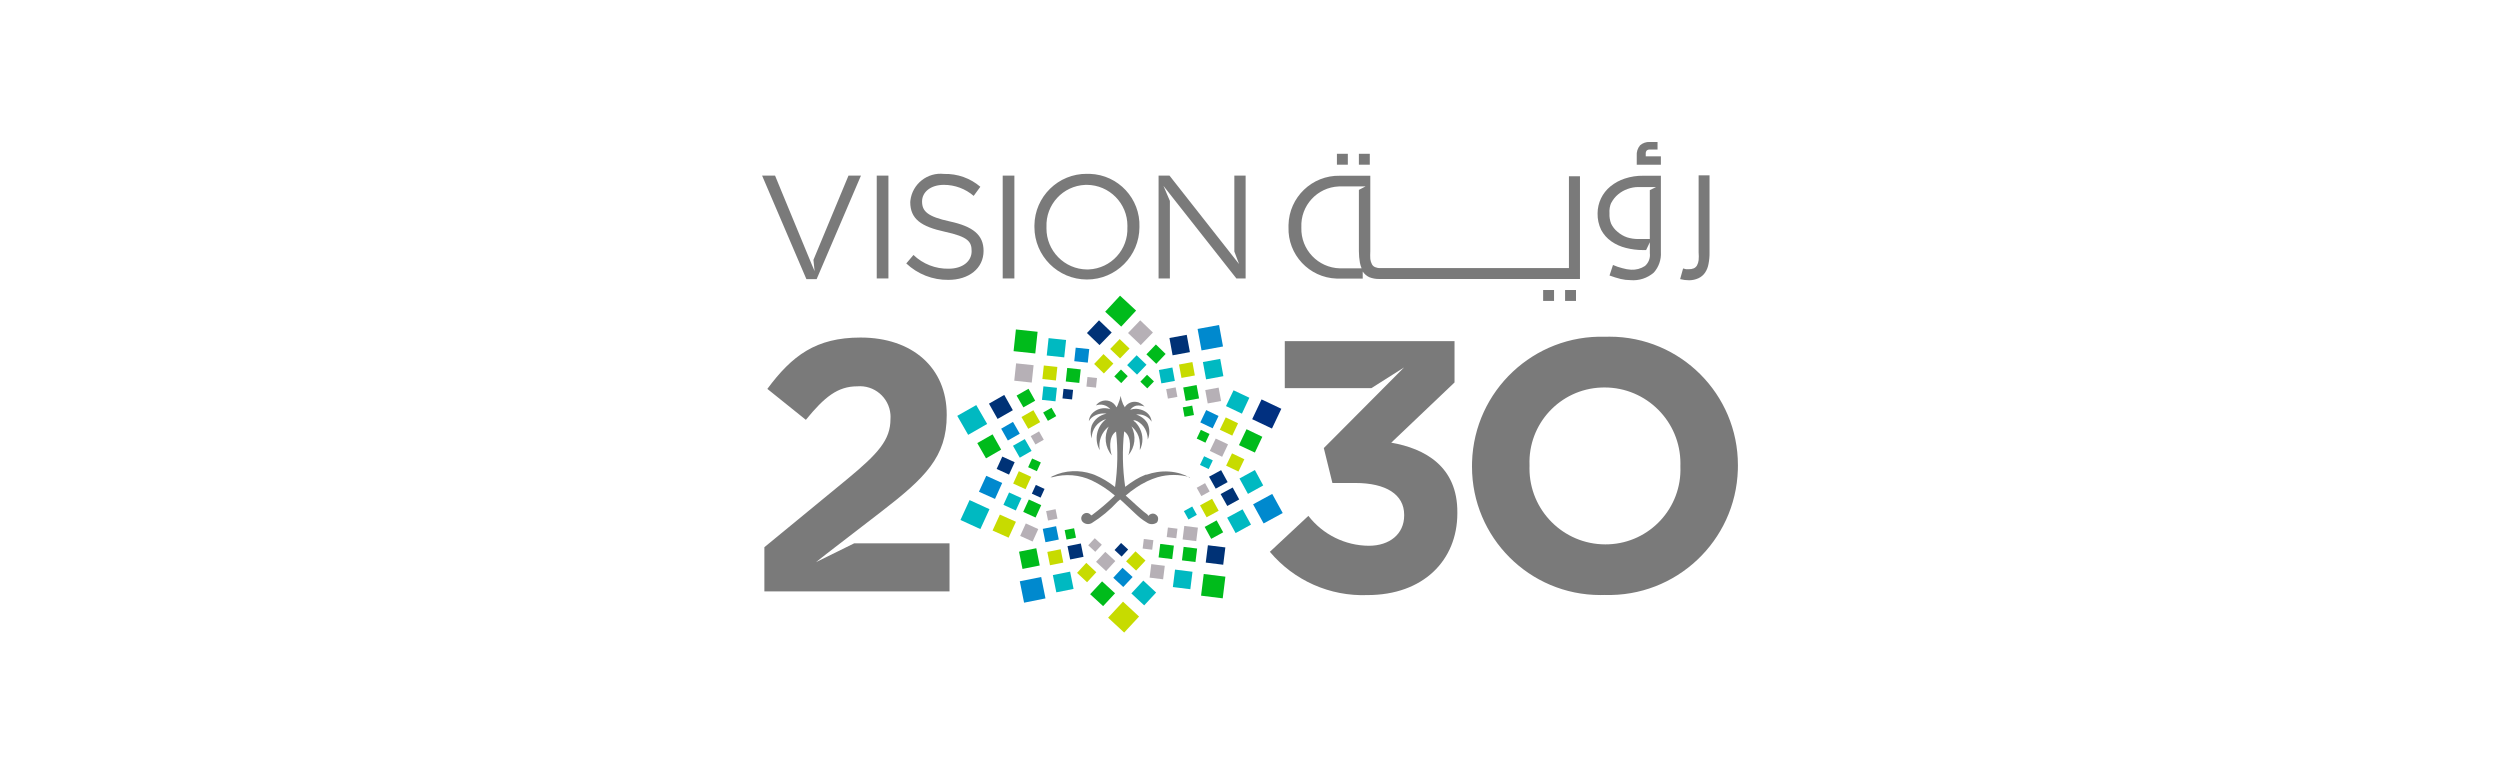 <?xml version="1.0" encoding="UTF-8"?>
<svg id="Layer_2" data-name="Layer 2" xmlns="http://www.w3.org/2000/svg" viewBox="0 0 1723.29 533.9">
  <defs>
    <style>
      .cls-1 {
        fill: #003276;
      }

      .cls-1, .cls-2, .cls-3, .cls-4, .cls-5, .cls-6, .cls-7, .cls-8, .cls-9 {
        stroke-width: 0px;
      }

      .cls-2 {
        fill: #013080;
      }

      .cls-3 {
        fill: #0089ce;
      }

      .cls-4 {
        fill: none;
      }

      .cls-5 {
        fill: #b6b0b6;
      }

      .cls-6 {
        fill: #7a7a7a;
      }

      .cls-7 {
        fill: #00bb1b;
      }

      .cls-8 {
        fill: #c7db00;
      }

      .cls-9 {
        fill: #00b9c1;
      }
    </style>
  </defs>
  <g id="Layer_2-2" data-name="Layer 2">
    <g>
      <g>
        <g id="g36">
          <rect id="rect2" class="cls-6" x="921.56" y="106.01" width="7.52" height="7.52"/>
          <rect id="rect4" class="cls-6" x="1078.84" y="199.91" width="7.52" height="7.52"/>
          <path id="path6" class="cls-6" d="M1170.8,191.77c1.82-.84,3.38-2.15,4.51-3.81,1.22-1.81,2.03-3.86,2.39-6.02.52-2.62.76-5.29.71-7.97v-53.09h-7.52v53.1c.15,1.8.15,3.6,0,5.4-.14,1.27-.53,2.51-1.15,3.63-.5.85-1.24,1.52-2.12,1.95-1.13.45-2.33.66-3.54.62h-1.86l-2.04-.53-2.04,7.35c2.02.52,4.11.79,6.2.8,2.23-.01,4.43-.49,6.46-1.42h0Z"/>
          <path id="path8" class="cls-6" d="M1144.87,107.78h-10.44v-1.77c-.07-.79.15-1.57.62-2.21.63-.56,1.47-.81,2.3-.71h5.22v-5.22h-5.31c-2.46-.15-4.87.68-6.73,2.3-1.7,2.02-2.53,4.63-2.3,7.26v6.11h16.64v-5.75h0Z"/>
          <rect id="rect10" class="cls-6" x="1063.71" y="199.91" width="7.52" height="7.52"/>
          <rect id="rect12" class="cls-6" x="936.7" y="106.01" width="7.52" height="7.52"/>
          <path id="path14" class="cls-6" d="M1110.7,166.37c3.03,2.1,6.42,3.63,10,4.51,3.93,1.01,7.98,1.51,12.04,1.5h1.95l2.57-5.4v7.52c.43,3.33-.83,6.65-3.36,8.85-2.83,1.85-6.18,2.75-9.56,2.57-2.04-.12-4.06-.48-6.02-1.06-2.21-.55-4.37-1.29-6.46-2.21l-2.39,7.26c2.52.94,5.09,1.74,7.7,2.39,2.2.53,4.46.79,6.73.8,5.86.52,11.67-1.36,16.11-5.22,3.43-3.86,5.18-8.92,4.87-14.07v-52.67h-12.13c-4.33-.07-8.64.59-12.75,1.95-3.61,1.17-6.97,3-9.91,5.4-5.58,4.56-8.83,11.38-8.85,18.59-.09,3.95.76,7.86,2.48,11.42,1.68,3.14,4.07,5.84,6.99,7.88h-.01ZM1110.7,139.82c1.16-2.24,2.75-4.23,4.69-5.84,1.94-1.63,4.16-2.89,6.55-3.72,2.38-.88,4.9-1.33,7.43-1.33h12.21l-4.34,2.12v33.72h-7.7c-2.7.03-5.39-.35-7.97-1.15-2.4-.84-4.63-2.13-6.55-3.81-1.87-1.51-3.38-3.41-4.43-5.58-.89-2.28-1.29-4.72-1.15-7.17-.19-2.54.23-5.09,1.24-7.43v.18h.02Z"/>
          <path id="path16" class="cls-6" d="M923.6,192.04h15.75v-5.66c-.02.27-.02.53,0,.8,1.13,1.68,2.69,3.02,4.51,3.89,2.2.87,4.54,1.29,6.9,1.24h138.34v-70.81h-7.61v63.28h-130.02c-1.21.07-2.42-.15-3.54-.62-.94-.37-1.73-1.06-2.21-1.95-.59-1.13-.98-2.36-1.15-3.63-.11-1.8-.11-3.6,0-5.4v-52.04h-20.98c-19.16-.4-35.01,14.81-35.4,33.97v1.43h0c-.64,18.95,14.2,34.84,33.15,35.49.75.03,1.5.03,2.25,0h0ZM897.05,156.63c-.64-14.9,10.92-27.49,25.82-28.12.25,0,.49-.02.74-.02h17.7l-4.6,2.39v42.31c0,2.67.23,5.34.71,7.97.26,1.3.65,2.58,1.15,3.81h-14.96c-15.05-.38-26.95-12.88-26.57-27.94,0-.16,0-.32.02-.48v.09h0Z"/>
          <polygon id="polygon18" class="cls-6" points="850.85 173.36 854.12 182.04 806.15 121.05 798.63 121.05 798.63 191.95 806.42 191.95 806.42 138.49 801.99 128.14 852.26 191.95 858.63 191.95 858.63 121.05 850.85 121.05 850.85 173.36"/>
          <path id="path20" class="cls-6" d="M959,305.15l43.63-41.51v-28.5h-117.01v32.39h59.74l22.48-14.25-55.32,55.58,5.93,24.07h15.75c21.15,0,33.72,7.88,33.72,21.95v.44c0,12.83-10.09,20.89-24.34,20.89-16.33-.1-31.7-7.71-41.69-20.62l-26.55,24.78c16.6,19.81,41.44,30.82,67.27,29.83,38.41,0,61.96-23.9,61.96-56.38v-.44c.27-31.95-22.57-44.25-45.58-48.24h.01Z"/>
          <path id="path22" class="cls-6" d="M749.33,119.82c-19.84-.2-36.09,15.73-36.29,35.57v1.07h0c0,19.99,16.2,36.2,36.19,36.21,19.99,0,36.2-16.2,36.21-36.19h0c.69-19.55-14.59-35.95-34.13-36.64-.66-.02-1.32-.03-1.98-.01h0ZM777.12,156.63c.68,15.38-11.23,28.41-26.61,29.09-.39.02-.79.03-1.18.03-15.59-.14-28.12-12.89-27.99-28.48,0-.27,0-.55.02-.82h0c-.64-15.38,11.32-28.37,26.71-29.01.36,0,.72-.02,1.09-.02,15.54.09,28.07,12.76,27.99,28.3,0,.3,0,.6-.02.91h-.01Z"/>
          <path id="path24" class="cls-6" d="M1106.54,232.13c-49.2-1.52-90.31,37.14-91.83,86.34-.03.9-.04,1.8-.04,2.7v.44c-.03,48.88,39.58,88.53,88.46,88.56.99,0,1.98-.02,2.97-.05,49.2,1.52,90.31-37.14,91.83-86.34.03-.87.04-1.74.04-2.61v-.53c.03-48.88-39.58-88.53-88.46-88.56-.99,0-1.98.02-2.97.05h0ZM1158.32,321.61c1.12,28.48-21.05,52.47-49.52,53.6-.75.03-1.5.04-2.25.04-28.89-.03-52.28-23.48-52.25-52.37,0-.57,0-1.14.03-1.71v-.53c-1.12-28.43,21.01-52.38,49.43-53.51.78-.03,1.56-.04,2.34-.04,28.89.03,52.28,23.48,52.25,52.37,0,.57,0,1.14-.03,1.71v.44h0Z"/>
          <rect id="rect26" class="cls-6" x="691.18" y="121.05" width="8.05" height="70.89"/>
          <path id="path28" class="cls-6" d="M562.4,387.55l7.17-5.66,37.7-29.03c30.53-23.54,45.32-37.88,45.32-66.65v-.44c0-32.22-23.63-53.1-59.39-53.1-30.8,0-47.26,12.48-64.26,35.4l26.55,21.33c12.83-15.75,21.95-23.1,35.4-23.1,11.64-1.01,21.89,7.61,22.9,19.24.1,1.14.11,2.28.02,3.41,0,14.25-8.41,23.63-29.83,41.33l-57.09,46.91v30.45h127.63v-33.1h-65.76l-26.38,13.01h.02Z"/>
          <polygon id="polygon30" class="cls-6" points="562.93 192.39 593.47 121.05 584.88 121.05 560.72 179.12 561.52 186.9 559.48 182.12 538.59 131.59 534.26 121.05 525.32 121.05 555.85 192.39 562.93 192.39"/>
          <rect id="rect32" class="cls-6" x="604.35" y="121.05" width="8.05" height="70.89"/>
          <path id="path34" class="cls-6" d="M654.8,152.65c-15.58-3.36-19.21-7.08-19.21-13.81h0c0-6.37,5.84-11.42,15.05-11.42,7.53,0,14.82,2.7,20.53,7.61l4.6-6.28c-6.94-5.94-15.83-9.09-24.96-8.85-11.51-1.35-21.93,6.89-23.27,18.39-.04.33-.07.66-.09.99h0c0,11.68,7.52,16.9,23.81,20.45,16.29,3.54,18.5,6.9,18.5,13.45h0c0,6.99-6.28,12.04-15.84,12.04-9.02.18-17.74-3.23-24.25-9.47l-4.96,5.84c7.84,7.4,18.25,11.47,29.03,11.33,14.07,0,24.25-7.88,24.25-20h0c0-11.06-7.35-16.82-23.19-20.27h0Z"/>
        </g>
        <polygon id="polygon38" class="cls-1" points="757.56 220.8 766.32 229.21 757.91 237.88 749.24 229.56 757.56 220.8"/>
        <polygon id="polygon40" class="cls-5" points="777.56 229.56 786.32 237.88 794.73 229.21 785.97 220.8 777.56 229.56"/>
        <polygon id="polygon42" class="cls-8" points="765.26 240.54 772.07 247.09 778.62 240.27 771.81 233.72 765.26 240.54"/>
        <polygon id="polygon44" class="cls-7" points="790.22 244.26 797.03 250.81 803.49 243.99 796.77 237.44 790.22 244.26"/>
        <polygon id="polygon46" class="cls-8" points="754.2 250.89 760.92 257.44 767.47 250.63 760.66 244.08 754.2 250.89"/>
        <polygon id="polygon48" class="cls-9" points="776.94 251.69 783.76 258.24 790.31 251.43 783.49 244.88 776.94 251.69"/>
        <polygon id="polygon50" class="cls-7" points="768.09 259.48 772.87 264.08 777.38 259.3 772.69 254.7 768.09 259.48"/>
        <polygon id="polygon52" class="cls-7" points="786.06 263.11 790.84 267.71 795.44 262.93 790.66 258.33 786.06 263.11"/>
        <rect id="rect54" class="cls-3" x="826.75" y="225.26" width="15.05" height="15.05" transform="translate(-28.3 154.28) rotate(-10.39)"/>
        <rect id="rect56" class="cls-1" x="807.1" y="231.79" width="12.13" height="12.13" transform="translate(-29.55 150.41) rotate(-10.38)"/>
        <rect id="rect58" class="cls-9" x="830.17" y="248.37" width="12.13" height="12.13" transform="translate(-32.17 154.98) rotate(-10.39)"/>
        <rect id="rect60" class="cls-8" x="813.48" y="250.35" width="9.38" height="9.38" transform="translate(-32.56 151.59) rotate(-10.38)"/>
        <rect id="rect62" class="cls-5" x="831.57" y="267.95" width="9.38" height="9.38" transform="translate(-35.44 155.14) rotate(-10.38)"/>
        <rect id="rect64" class="cls-9" x="799.6" y="254.1" width="9.47" height="9.38" transform="translate(-33.46 149.16) rotate(-10.38)"/>
        <rect id="rect66" class="cls-7" x="816.38" y="266.19" width="9.38" height="9.38" transform="translate(-35.37 152.37) rotate(-10.38)"/>
        <rect id="rect68" class="cls-5" x="804.41" y="267.58" width="6.64" height="6.64" transform="translate(-35.61 150.11) rotate(-10.39)"/>
        <rect id="rect70" class="cls-7" x="815.85" y="280.14" width="6.61" height="6.61" transform="translate(-37.73 152.68) rotate(-10.41)"/>
        <polygon id="polygon72" class="cls-2" points="869.61 275.32 863.15 288.95 876.78 295.41 883.24 281.78 869.61 275.32"/>
        <polygon id="polygon74" class="cls-9" points="850.31 269.04 845.09 279.93 856.07 285.15 861.2 274.17 850.31 269.04"/>
        <polygon id="polygon76" class="cls-7" points="859.25 295.86 854.03 306.83 865.01 311.96 870.14 301.08 859.25 295.86"/>
        <polygon id="polygon78" class="cls-8" points="844.92 287.71 840.84 296.21 849.43 300.28 853.41 291.79 844.92 287.71"/>
        <polygon id="polygon80" class="cls-8" points="849.25 312.5 845.18 320.99 853.68 325.06 857.75 316.57 849.25 312.5"/>
        <polygon id="polygon82" class="cls-3" points="831.46 282.67 827.39 291.17 835.89 295.24 839.96 286.74 831.46 282.67"/>
        <polygon id="polygon84" class="cls-5" points="838.01 302.32 833.94 310.81 842.44 314.89 846.51 306.3 838.01 302.32"/>
        <polygon id="polygon86" class="cls-7" points="827.75 296.3 824.91 302.32 830.93 305.15 833.76 299.13 827.75 296.3"/>
        <rect id="rect88" class="cls-9" x="828.26" y="315.6" width="6.64" height="6.64" transform="translate(186.26 932.75) rotate(-64.55)"/>
        <polygon id="polygon90" class="cls-3" points="876.96 340.46 863.77 347.63 871.03 360.82 884.21 353.65 876.96 340.46"/>
        <polygon id="polygon92" class="cls-9" points="865.01 324 854.39 329.84 860.23 340.46 870.76 334.62 865.01 324"/>
        <polygon id="polygon94" class="cls-9" points="856.51 351.08 845.89 356.84 851.73 367.46 862.35 361.62 856.51 351.08"/>
        <polygon id="polygon96" class="cls-1" points="849.7 336.04 841.38 340.55 845.98 348.78 854.21 344.27 849.7 336.04"/>
        <polygon id="polygon98" class="cls-7" points="838.63 358.7 830.4 363.21 834.91 371.44 843.15 366.93 838.63 358.7"/>
        <polygon id="polygon100" class="cls-1" points="841.73 324.09 833.41 328.6 838.01 336.84 846.24 332.32 841.73 324.09"/>
        <polygon id="polygon102" class="cls-8" points="835.53 343.83 827.21 348.34 831.73 356.57 840.05 352.06 835.53 343.83"/>
        <polygon id="polygon104" class="cls-5" points="830.67 333.03 824.91 336.22 828.1 341.97 833.85 338.78 830.67 333.03"/>
        <polygon id="polygon106" class="cls-9" points="821.82 349.14 816.06 352.32 819.25 358.08 825 354.89 821.82 349.14"/>
        <rect id="rect108" class="cls-7" x="828.77" y="396.53" width="15.05" height="15.05" transform="translate(332.79 1184.52) rotate(-82.96)"/>
        <rect id="rect110" class="cls-1" x="831.88" y="376.5" width="12.04" height="12.13" transform="translate(355.11 1167.01) rotate(-82.93)"/>
        <rect id="rect112" class="cls-9" x="809.18" y="393.32" width="12.13" height="12.13" transform="translate(318.55 1159.28) rotate(-82.93)"/>
        <rect id="rect114" class="cls-7" x="815.27" y="377.5" width="9.38" height="9.38" transform="translate(340.03 1149.04) rotate(-82.95)"/>
        <rect id="rect116" class="cls-5" x="792.99" y="389.41" width="9.38" height="9.38" transform="translate(308.65 1137.37) rotate(-82.95)"/>
        <rect id="rect118" class="cls-5" x="815.78" y="363.05" width="9.38" height="9.47" transform="translate(354.49 1136.74) rotate(-82.93)"/>
        <rect id="rect120" class="cls-7" x="799.2" y="375.43" width="9.38" height="9.47" transform="translate(327.68 1131.15) rotate(-82.93)"/>
        <rect id="rect122" class="cls-5" x="804.63" y="364" width="6.64" height="6.64" transform="translate(344.24 1124.08) rotate(-82.95)"/>
        <rect id="rect124" class="cls-5" x="788.01" y="371.92" width="6.64" height="6.64" transform="translate(321.81 1114.53) rotate(-82.95)"/>
        <polygon id="polygon126" class="cls-8" points="785.17 424.99 774.11 414.72 763.84 425.78 774.91 436.05 785.17 424.99"/>
        <polygon id="polygon128" class="cls-7" points="783.14 214.08 772.07 203.81 761.81 214.87 772.87 225.14 783.14 214.08"/>
        <polygon id="polygon130" class="cls-9" points="796.94 408.44 788.09 400.21 779.86 409.06 788.71 417.29 796.94 408.44"/>
        <polygon id="polygon132" class="cls-7" points="768.62 408.97 759.68 400.74 751.45 409.59 760.39 417.82 768.62 408.97"/>
        <polygon id="polygon134" class="cls-3" points="780.75 397.73 773.76 391.36 767.38 398.26 774.29 404.63 780.75 397.73"/>
        <polygon id="polygon136" class="cls-8" points="755.7 394.45 748.8 387.99 742.42 394.9 749.33 401.36 755.7 394.45"/>
        <polygon id="polygon138" class="cls-8" points="789.6 386.4 782.7 380.03 776.23 386.93 783.14 393.3 789.6 386.4"/>
        <polygon id="polygon140" class="cls-5" points="768.8 386.75 761.9 380.38 755.52 387.28 762.43 393.66 768.8 386.75"/>
        <polygon id="polygon142" class="cls-1" points="777.65 378.79 772.78 374.27 768.27 379.14 773.14 383.66 777.65 378.79"/>
        <polygon id="polygon144" class="cls-5" points="759.51 375.51 754.64 371 750.12 375.87 754.99 380.38 759.51 375.51"/>
        <rect id="rect146" class="cls-3" x="704.29" y="399.06" width="15.05" height="15.05" transform="translate(-66.01 147.77) rotate(-11.33)"/>
        <rect id="rect148" class="cls-9" x="726.82" y="395.11" width="12.13" height="12.13" transform="translate(-64.53 151.8) rotate(-11.33)"/>
        <rect id="rect150" class="cls-7" x="703.51" y="378.98" width="12.13" height="12.13" transform="translate(-61.86 147.04) rotate(-11.34)"/>
        <rect id="rect152" class="cls-8" x="722.76" y="379.43" width="9.38" height="9.38" transform="translate(-61.29 150.4) rotate(-11.33)"/>
        <rect id="rect154" class="cls-1" x="736.67" y="375.45" width="9.38" height="9.38" transform="translate(-60.23 153.06) rotate(-11.33)"/>
        <rect id="rect156" class="cls-3" x="719.62" y="363.55" width="9.38" height="9.38" transform="translate(-58.23 149.47) rotate(-11.33)"/>
        <rect id="rect158" class="cls-7" x="734.46" y="364.71" width="6.64" height="6.64" transform="translate(-57.85 151.84) rotate(-11.31)"/>
        <rect id="rect160" class="cls-5" x="721.7" y="351.58" width="6.64" height="6.64" transform="translate(-55.63 149.49) rotate(-11.34)"/>
        <polygon id="polygon162" class="cls-9" points="675.78 364.71 682.06 351 668.34 344.71 662.06 358.43 675.78 364.71"/>
        <polygon id="polygon164" class="cls-8" points="695.25 370.64 700.3 359.67 689.23 354.71 684.19 365.69 695.25 370.64"/>
        <polygon id="polygon166" class="cls-3" points="685.87 343.92 690.82 332.94 679.85 327.98 674.8 338.96 685.87 343.92"/>
        <rect id="rect168" class="cls-9" x="693.2" y="340.99" width="9.38" height="9.38" transform="translate(93.84 837.27) rotate(-65.49)"/>
        <polygon id="polygon170" class="cls-5" points="711.8 373.3 715.7 364.71 707.11 360.82 703.22 369.41 711.8 373.3"/>
        <rect id="rect172" class="cls-1" x="688.53" y="316.24" width="9.38" height="9.38" transform="translate(113.45 818.35) rotate(-65.47)"/>
        <rect id="rect174" class="cls-7" x="706.83" y="345.84" width="9.38" height="9.38" transform="translate(97.23 852.3) rotate(-65.47)"/>
        <rect id="rect176" class="cls-8" x="699.92" y="326.32" width="9.38" height="9.38" transform="translate(110.77 834.39) rotate(-65.45)"/>
        <polygon id="polygon178" class="cls-1" points="717.29 343.03 720.03 337.01 714.01 334.27 711.27 340.29 717.29 343.03"/>
        <polygon id="polygon180" class="cls-7" points="714.72 324.8 717.47 318.78 711.45 316.04 708.7 322.05 714.72 324.8"/>
        <polygon id="polygon182" class="cls-9" points="667.37 299.75 680.47 292.23 672.95 279.22 659.85 286.65 667.37 299.75"/>
        <polygon id="polygon184" class="cls-7" points="679.67 315.95 690.12 309.93 684.19 299.4 673.65 305.42 679.67 315.95"/>
        <polygon id="polygon186" class="cls-1" points="687.64 288.78 698.17 282.76 692.24 272.22 681.71 278.24 687.64 288.78"/>
        <polygon id="polygon188" class="cls-3" points="694.72 303.65 702.95 298.95 698.26 290.81 690.12 295.5 694.72 303.65"/>
        <polygon id="polygon190" class="cls-7" points="705.43 280.81 713.57 276.21 708.97 267.98 700.74 272.67 705.43 280.81"/>
        <polygon id="polygon192" class="cls-9" points="702.95 315.5 711.09 310.81 706.4 302.67 698.26 307.27 702.95 315.5"/>
        <polygon id="polygon194" class="cls-8" points="708.79 295.59 717.02 290.99 712.33 282.76 704.1 287.45 708.79 295.59"/>
        <polygon id="polygon196" class="cls-5" points="713.75 306.39 719.5 303.11 716.23 297.36 710.47 300.64 713.75 306.39"/>
        <polygon id="polygon198" class="cls-7" points="722.33 290.1 728.09 286.83 724.81 281.08 719.06 284.35 722.33 290.1"/>
        <rect id="rect200" class="cls-7" x="699.43" y="227.86" width="15.05" height="15.05" transform="translate(397.78 913.32) rotate(-83.9)"/>
        <rect id="rect202" class="cls-5" x="699.79" y="251.03" width="12.04" height="12.13" transform="translate(375.05 931.52) rotate(-83.89)"/>
        <rect id="rect204" class="cls-9" x="722.18" y="233.64" width="12.04" height="12.13" transform="translate(412.35 938.26) rotate(-83.89)"/>
        <rect id="rect206" class="cls-8" x="719.01" y="252.41" width="9.38" height="9.38" transform="translate(391.02 949.32) rotate(-83.89)"/>
        <rect id="rect208" class="cls-3" x="740.98" y="240.11" width="9.38" height="9.38" transform="translate(423.14 960.3) rotate(-83.91)"/>
        <rect id="rect210" class="cls-9" x="718.71" y="266.78" width="9.38" height="9.38" transform="translate(376.48 961.87) rotate(-83.89)"/>
        <rect id="rect212" class="cls-7" x="735.12" y="254.1" width="9.38" height="9.38" transform="translate(403.74 966.86) rotate(-83.89)"/>
        <rect id="rect214" class="cls-1" x="732.72" y="268.38" width="6.64" height="6.64" transform="translate(387.54 974.63) rotate(-83.89)"/>
        <rect id="rect216" class="cls-5" x="749.22" y="260.21" width="6.64" height="6.64" transform="translate(410.91 983.99) rotate(-83.93)"/>
        <path id="path218" class="cls-6" d="M820.05,329.22c-1.89-1.13-3.91-2.02-6.02-2.66-5.33-1.63-10.96-2.02-16.46-1.15-2.41.37-4.78.96-7.08,1.77h-.71l-3.81,1.68-3.19,1.77c-2.48,1.52-4.87,3.17-7.17,4.96-1.84-12.66-2.08-25.51-.71-38.24h0c5.66,3.63,4.07,13.63,2.83,16.46h0c4.78-5.54,5.66-13.46,2.21-19.91h0c.95.79,1.81,1.68,2.57,2.66,1.99,2.53,3.1,5.63,3.19,8.85.13,1.27.13,2.54,0,3.81v1.06h0c2.4-4.7,2.4-10.26,0-14.96-.83-1.63-1.9-3.12-3.19-4.43-.44,0-.8-.8-1.33-1.15-.53-.35,0,0,0,0h1.24c1.17.34,2.25.91,3.19,1.68,2.07,1.51,3.64,3.61,4.51,6.02.68,1.75,1.04,3.61,1.06,5.49h0c1.54-3.68,1.41-7.84-.35-11.42-1.13-1.79-2.68-3.28-4.51-4.34-.98-.64-2.06-1.12-3.19-1.42-.5-.07-1.01-.07-1.5,0h1.5c1.06-.14,2.13-.14,3.19,0,1.62.25,3.16.86,4.51,1.77,1.22.83,2.25,1.92,3.01,3.19h0c-.17-2.37-1.29-4.57-3.1-6.11-1.33-1.08-2.86-1.86-4.51-2.3-1.04-.31-2.11-.48-3.19-.53-1.36,0-2.71.24-3.98.71h0c1-1.37,2.44-2.37,4.07-2.83,1.05-.21,2.13-.21,3.19,0,.92,0,1.83.22,2.66.62h0c-.76-.91-1.69-1.67-2.74-2.21-.96-.6-2.06-.97-3.19-1.06-3.12-.36-6.15,1.13-7.79,3.81h0c0-.62-.71-1.42-1.06-2.12-.8-1.88-1.4-3.84-1.77-5.84h0c-.32,2.02-.92,3.98-1.77,5.84-.25.76-.6,1.47-1.06,2.12h0c-1.91-4.12-6.81-5.92-10.93-4-1.29.6-2.4,1.52-3.23,2.68h0c3.51-1.34,7.49-.31,9.91,2.57h0c-4.5-1.63-9.54-.37-12.75,3.19-1.19,1.43-1.9,3.19-2.04,5.04h0c.5-.9,1.16-1.71,1.95-2.39,2.88-2.33,6.61-3.33,10.27-2.74h0c-4.6.82-8.47,3.92-10.27,8.23-.93,2.88-.93,5.97,0,8.85h0c-.07-6.2,4.03-11.68,10-13.36h0c-6.62,5.03-8.51,14.18-4.43,21.42h0c-1.13-6.16,1.26-12.43,6.2-16.29h0c-3.48,6.44-2.63,14.35,2.12,19.91h0c-1.15-2.92-2.74-12.83,2.92-16.46h0c1.37,12.72,1.13,25.57-.71,38.24-4.3-3.45-9.07-6.28-14.16-8.41l-1.77-.62c-4.31-1.43-8.83-2.06-13.36-1.86-4.79.18-9.49,1.36-13.81,3.45l-1.33.71h1.24c9.03-2.54,18.67-1.75,27.17,2.21,5.75,2.76,11.11,6.27,15.93,10.44-5.02,4.84-10.34,9.37-15.93,13.54h-.53c-.84-1.24-2.35-1.83-3.81-1.5-1.36.35-2.44,1.39-2.83,2.74-.27,1.16.02,2.37.8,3.27,1.67,1.72,4.3,2.09,6.37.89,6.53-4.08,12.49-9.02,17.7-14.69l1.86-1.59,1.77,1.59,8.85,8.32c1.06,1.06,2.21,1.95,3.19,2.83,1.43,1.14,2.94,2.18,4.51,3.1,2.09,1.59,4.99,1.59,7.08,0h0c.66-.96.91-2.13.71-3.27-.12-.7-.5-1.33-1.06-1.77-.47-.46-1.05-.79-1.68-.97-1.48-.32-3.01.27-3.89,1.5l-.8-1.06c-1.59-1.11-3.09-2.32-4.51-3.63l-3.19-2.83c-2.21-2.04-4.6-4.25-7.17-6.46,2.26-2,4.65-3.83,7.17-5.49l3.19-2.04,4.51-2.39c2.29-1.08,4.66-2,7.08-2.74,7.32-2.1,15.08-2.1,22.39,0h0"/>
      </g>
      <rect class="cls-4" width="1723.29" height="533.9"/>
    </g>
  </g>
</svg>
